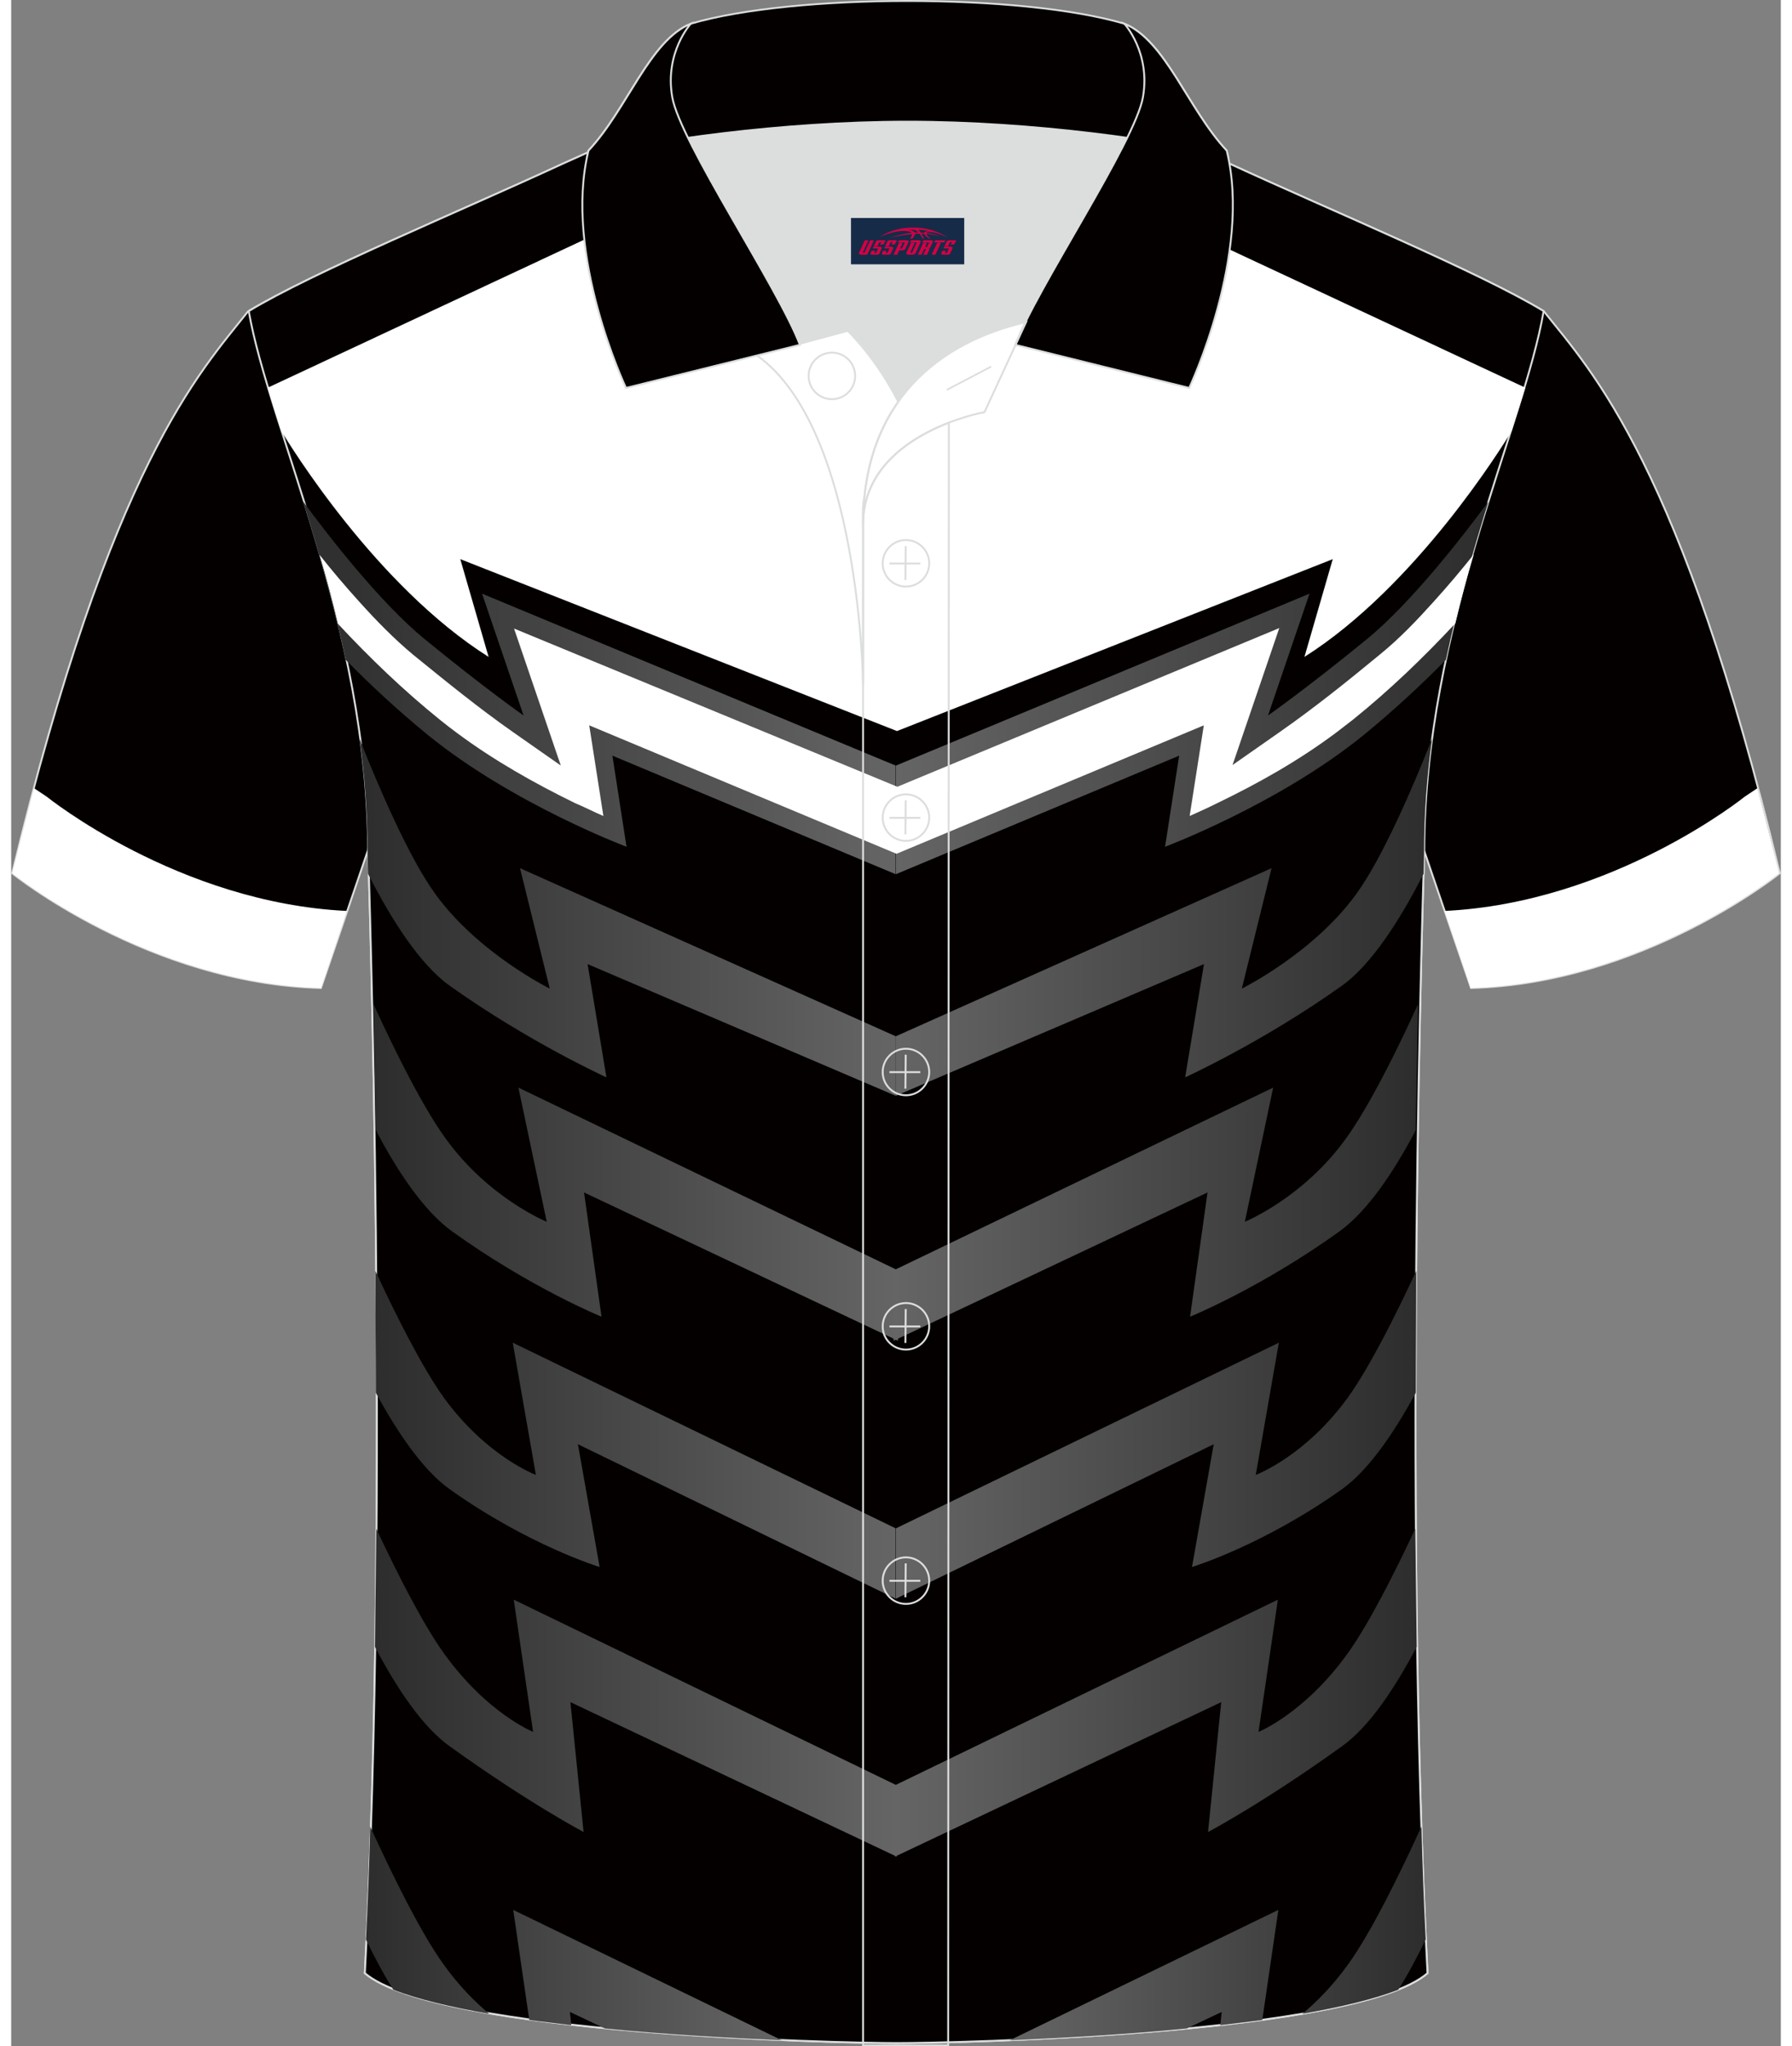 <?xml version="1.0" encoding="utf-8"?>
<!-- Generator: Adobe Illustrator 24.0.1, SVG Export Plug-In . SVG Version: 6.00 Build 0)  -->
<svg xmlns="http://www.w3.org/2000/svg" xmlns:xlink="http://www.w3.org/1999/xlink" version="1.1" id="图层_1" x="0px" y="0px" width="379.8px" height="433.5px" viewBox="0 0 375.08 433.53" enable-background="new 0 0 375.08 433.53" xml:space="preserve">
<rect x="0" y="0" width="375.08" height="433.53" fill="#808080" stroke="none"/>
<g>
	<path fill="none" stroke="#DCDDDD" stroke-width="0.4" stroke-miterlimit="22.927" d="M132.4,27.8c17.31-0.3,25.11,1.2,55.03,1.2   h0.3c29.92,0,38.22-1.6,55.53-1.2c3.9,1.7,9.5,4.4,15.01,6.9c21.71,10.01,53.03,23.01,66.54,31.22   c-4.2,24.61-25.31,66.94-25.31,114.57c0,0-4.6,136.58,0.7,237.55c-15.01,13.01-100.46,14.81-112.27,14.81h-0.5   c-11.81,0-97.26-1.9-112.47-14.81c5.3-100.96,0.7-237.55,0.7-237.55c0-47.63-21.01-89.86-25.31-114.57   c13.51-8.2,44.92-21.21,66.54-31.22C122.4,32.2,128.5,29.5,132.4,27.8"/>
	
		<path fill-rule="evenodd" clip-rule="evenodd" fill="#040000" stroke="#DCDDDD" stroke-width="0.4" stroke-miterlimit="22.927" d="   M324.92,66.03c10.11,12.71,29.02,32.32,49.93,118.97c0,0-28.82,23.31-65.43,24.31c0,0-7.1-20.71-9.81-28.71   c-20.31-59.73-9.1-110.37-80.95-146.29c-2.6-1.3-7.2-1.9-6.2-3.4c5.3-8.2,13.01-7.5,17.61-6c9.5,3.4,3.1-1.2,12.41,3.1   C264.28,37.9,311.41,57.81,324.92,66.03z"/>
	<path fill-rule="evenodd" clip-rule="evenodd" fill="#FFFFFF" d="M303.8,192.99c35.72-1.7,63.63-24.21,63.63-24.21l2.7-1.8   c1.5,5.7,3,11.71,4.6,18.01c0,0-28.82,23.31-65.43,24.31C309.41,209.3,306.61,201.1,303.8,192.99z"/>
	
		<path fill-rule="evenodd" clip-rule="evenodd" fill="#040000" stroke="#DCDDDD" stroke-width="0.4" stroke-miterlimit="22.927" d="   M50.15,66.03C40.05,78.83,21.14,98.34,0.22,185c0,0,28.82,23.31,65.43,24.31c0,0,7.1-20.71,9.81-28.71   c20.31-59.73,9.1-110.37,80.95-146.29c2.6-1.3,7.2-1.9,6.2-3.4c-5.3-8.2-13.01-7.5-17.61-6c-9.5,3.4-3.1-1.2-12.41,3.1   C110.79,37.9,63.66,57.81,50.15,66.03z"/>
	<path fill-rule="evenodd" clip-rule="evenodd" fill="#FFFFFF" d="M71.16,192.99c-35.72-1.7-63.63-24.21-63.63-24.21l-2.7-1.8   c-1.5,5.7-3,11.71-4.6,18.01c0,0,28.82,23.31,65.43,24.31C65.66,209.3,68.46,201.1,71.16,192.99z"/>
	
		<path fill-rule="evenodd" clip-rule="evenodd" fill="#040000" stroke="#DCDDDD" stroke-width="0.4" stroke-miterlimit="22.927" d="   M187.93,432.84h-0.5c-11.81,0-97.26-1.9-112.47-14.81c5.3-100.96,0.7-237.55,0.7-237.55c0-47.63-21.01-89.86-25.31-114.57   c13.51-8.2,44.92-21.21,66.54-31.22c5.5-2.5,11.61-5.2,15.51-6.9c17.31-0.3,25.11,1.2,55.03,1.2h0.3c29.92,0,38.22-1.6,55.53-1.2   c3.9,1.7,9.5,4.4,15.01,6.9c21.71,10.01,53.03,23.01,66.54,31.22c-4.2,24.61-25.31,66.94-25.31,114.57c0,0-4.6,136.58,0.7,237.55   C285.19,431.04,199.74,432.84,187.93,432.84z"/>
	<path fill-rule="evenodd" clip-rule="evenodd" fill="#FFFFFF" d="M274.11,139.17c23.71-15.01,42.02-44.72,43.92-47.83   c1-3.2,2-6.2,2.9-9.2L206.96,28.9c-5.3,0.1-11.51,0.2-19.21,0.2h-0.3c-7.7,0-13.91-0.1-19.21-0.2L54.37,82.14   c0.9,2.9,1.8,6,2.9,9.2c1.8,3,20.11,32.82,43.92,47.83l-6-20.71l92.56,36.42l92.36-36.42L274.11,139.17z"/>
	
		<linearGradient id="SVGID_1_" gradientUnits="userSpaceOnUse" x1="77.11" y1="766.024" x2="187.669" y2="766.024" gradientTransform="matrix(1 0 0 1 -0.014 -407.491)">
		<stop offset="0" style="stop-color:#2D2D2D"/>
		<stop offset="1" style="stop-color:#656565"/>
	</linearGradient>
	<path fill-rule="evenodd" clip-rule="evenodd" fill="url(#SVGID_1_)" d="M121.32,388.12c0,0-11.61-6.1-28.31-18.11   c-5.8-4.1-11.21-12.21-15.91-21.11c0.1-8.4,0.2-16.71,0.3-25.01c4.4,9.4,9.91,20.31,14.41,26.51c9.1,12.61,18.81,16.51,18.81,16.51   l-4.1-28.01l81.15,39.32v15.11l-69.14-32.72L121.32,388.12z"/>
	
		<linearGradient id="SVGID_2_" gradientUnits="userSpaceOnUse" x1="77.2" y1="711.39" x2="187.459" y2="711.39" gradientTransform="matrix(1 0 0 1 -0.014 -407.491)">
		<stop offset="0" style="stop-color:#2D2D2D"/>
		<stop offset="1" style="stop-color:#656565"/>
	</linearGradient>
	<path fill-rule="evenodd" clip-rule="evenodd" fill="url(#SVGID_2_)" d="M124.72,331.98c0,0-15.11-4.6-31.82-16.51   c-5.6-4-11.01-11.91-15.61-20.41c0-8.9-0.1-17.51-0.1-25.81c4.4,9.5,9.91,20.41,14.41,26.71c9.1,12.61,19.61,16.51,19.61,16.51   l-4.9-28.01l81.15,39.32v14.91l-67.34-32.72L124.72,331.98z"/>
	
		<linearGradient id="SVGID_3_" gradientUnits="userSpaceOnUse" x1="76.8" y1="655.811" x2="187.959" y2="655.811" gradientTransform="matrix(1 0 0 1 -0.014 -407.491)">
		<stop offset="0" style="stop-color:#2D2D2D"/>
		<stop offset="1" style="stop-color:#656565"/>
	</linearGradient>
	<path fill-rule="evenodd" clip-rule="evenodd" fill="url(#SVGID_3_)" d="M125.12,278.95c0,0-15.01-6.1-31.72-18.11   c-5.8-4.2-11.41-12.41-16.11-21.41c-0.2-9.91-0.3-18.91-0.5-26.71c4.5,9.91,10.51,21.91,15.31,28.51   c9.1,12.61,21.41,17.61,21.41,17.61l-6-28.42l80.45,38.72v14.91l-66.54-31.42L125.12,278.95z"/>
	
		<linearGradient id="SVGID_4_" gradientUnits="userSpaceOnUse" x1="73.84" y1="601.766" x2="187.499" y2="601.766" gradientTransform="matrix(1 0 0 1 -0.014 -407.491)">
		<stop offset="0" style="stop-color:#2D2D2D"/>
		<stop offset="1" style="stop-color:#656565"/>
	</linearGradient>
	<path fill-rule="evenodd" clip-rule="evenodd" fill="url(#SVGID_4_)" d="M126.16,228.24c0,0-16.51-7.5-33.22-19.41   c-6.3-4.5-12.31-13.91-17.31-23.71c-0.1-2.9-0.1-4.4-0.1-4.4c0-8.3-0.6-16.41-1.7-24.21c4.1,10.41,10.51,25.21,16.01,32.82   c9.1,12.61,24.31,20.11,24.31,20.11l-6.3-25.51l79.65,35.62v12.61l-65.33-27.91L126.16,228.24z"/>
	
		<linearGradient id="SVGID_5_" gradientUnits="userSpaceOnUse" x1="75.21" y1="817.034" x2="163.341" y2="817.034" gradientTransform="matrix(1 0 0 1 -0.014 -407.491)">
		<stop offset="0" style="stop-color:#2D2D2D"/>
		<stop offset="1" style="stop-color:#656565"/>
	</linearGradient>
	<path fill-rule="evenodd" clip-rule="evenodd" fill="url(#SVGID_5_)" d="M81,421.53c-2.1-3.3-4-6.9-5.8-10.61   c0.4-7.8,0.7-15.81,0.9-23.91c4.6,10.01,10.61,22.31,15.51,29.12c3.3,4.6,6.7,8,9.71,10.51C93.3,425.24,86.1,423.54,81,421.53   L81,421.53L81,421.53z M109.81,427.94l-3.4-23.31l56.93,27.61c-11.11-0.5-24.51-1.2-37.52-2.5l-7.4-3.5l0.3,2.8   C115.62,428.64,112.71,428.34,109.81,427.94z"/>
	
		<linearGradient id="SVGID_6_" gradientUnits="userSpaceOnUse" x1="61.892" y1="553.161" x2="187.459" y2="553.161" gradientTransform="matrix(1 0 0 1 -0.014 -407.491)">
		<stop offset="0" style="stop-color:#2D2D2D"/>
		<stop offset="1" style="stop-color:#656565"/>
	</linearGradient>
	<path fill-rule="evenodd" clip-rule="evenodd" fill="url(#SVGID_6_)" d="M130.42,179.39c0,0-24.01-9.01-42.02-23.61   c-6.5-5.3-12.51-10.91-17.51-16.01c-2.5-11.91-5.8-23.21-9.01-33.52c5.3,7.2,16.21,21.31,25.71,29.12   c13.11,10.71,21.01,16.21,21.01,16.21l-8.8-25.81l87.66,36.42v23.01l-60.03-25.11L130.42,179.39z"/>
	
		<linearGradient id="SVGID_7_" gradientUnits="userSpaceOnUse" x1="631.726" y1="766.024" x2="742.285" y2="766.024" gradientTransform="matrix(-1 0 0 1 929.693 -407.491)">
		<stop offset="0" style="stop-color:#2D2D2D"/>
		<stop offset="1" style="stop-color:#656565"/>
	</linearGradient>
	<path fill-rule="evenodd" clip-rule="evenodd" fill="url(#SVGID_7_)" d="M253.68,388.12c0,0,11.61-6.1,28.31-18.11   c5.8-4.1,11.21-12.21,15.91-21.11c-0.1-8.4-0.2-16.71-0.3-25.01c-4.4,9.4-9.91,20.31-14.41,26.51   c-9.1,12.61-18.81,16.51-18.81,16.51l4.1-28.01l-81.15,39.32v15.11l69.14-32.72L253.68,388.12z"/>
	
		<linearGradient id="SVGID_8_" gradientUnits="userSpaceOnUse" x1="631.816" y1="711.39" x2="742.075" y2="711.39" gradientTransform="matrix(-1 0 0 1 929.693 -407.491)">
		<stop offset="0" style="stop-color:#2D2D2D"/>
		<stop offset="1" style="stop-color:#656565"/>
	</linearGradient>
	<path fill-rule="evenodd" clip-rule="evenodd" fill="url(#SVGID_8_)" d="M250.28,331.98c0,0,15.11-4.6,31.82-16.51   c5.6-4,11.01-11.91,15.61-20.41c0-8.9,0.1-17.51,0.1-25.81c-4.4,9.5-9.91,20.41-14.41,26.71c-9.1,12.61-19.61,16.51-19.61,16.51   l4.9-28.01l-81.15,39.32v14.91l67.34-32.72L250.28,331.98z"/>
	
		<linearGradient id="SVGID_9_" gradientUnits="userSpaceOnUse" x1="631.426" y1="655.811" x2="742.585" y2="655.811" gradientTransform="matrix(-1 0 0 1 929.693 -407.491)">
		<stop offset="0" style="stop-color:#2D2D2D"/>
		<stop offset="1" style="stop-color:#656565"/>
	</linearGradient>
	<path fill-rule="evenodd" clip-rule="evenodd" fill="url(#SVGID_9_)" d="M249.87,278.95c0,0,15.01-6.1,31.72-18.11   c5.8-4.2,11.41-12.41,16.11-21.41c0.2-9.91,0.3-18.91,0.5-26.71c-4.5,9.91-10.51,21.91-15.31,28.51   c-9.1,12.61-21.41,17.61-21.41,17.61l6-28.42l-80.45,38.72v14.91l66.54-31.42L249.87,278.95z"/>
	
		<linearGradient id="SVGID_10_" gradientUnits="userSpaceOnUse" x1="628.466" y1="601.766" x2="742.125" y2="601.766" gradientTransform="matrix(-1 0 0 1 929.693 -407.491)">
		<stop offset="0" style="stop-color:#2D2D2D"/>
		<stop offset="1" style="stop-color:#656565"/>
	</linearGradient>
	<path fill-rule="evenodd" clip-rule="evenodd" fill="url(#SVGID_10_)" d="M248.83,228.24c0,0,16.51-7.5,33.22-19.41   c6.3-4.5,12.31-13.91,17.31-23.71c0.1-2.9,0.1-4.4,0.1-4.4c0-8.3,0.6-16.41,1.7-24.21c-4.1,10.41-10.51,25.21-16.01,32.82   c-9.1,12.61-24.31,20.11-24.31,20.11l6.3-25.51l-79.65,35.62v12.61l65.33-27.91L248.83,228.24z"/>
	
		<linearGradient id="SVGID_11_" gradientUnits="userSpaceOnUse" x1="629.816" y1="817.029" x2="717.957" y2="817.029" gradientTransform="matrix(-1 0 0 1 929.693 -407.491)">
		<stop offset="0" style="stop-color:#2D2D2D"/>
		<stop offset="1" style="stop-color:#656565"/>
	</linearGradient>
	<path fill-rule="evenodd" clip-rule="evenodd" fill="url(#SVGID_11_)" d="M294,421.53L294,421.53c-5.1,2-12.31,3.7-20.31,5.1   c3-2.5,6.4-5.9,9.71-10.51c4.9-6.8,10.91-19.11,15.51-29.12c0.2,8.1,0.5,16.11,0.9,23.91C298,414.63,296.1,418.23,294,421.53   L294,421.53z M256.28,429.04l0.3-2.8l-7.4,3.5c-13.01,1.3-26.41,2-37.52,2.5l56.92-27.61l-3.4,23.31   C262.28,428.34,259.38,428.64,256.28,429.04z"/>
	
		<linearGradient id="SVGID_12_" gradientUnits="userSpaceOnUse" x1="616.517" y1="553.161" x2="742.085" y2="553.161" gradientTransform="matrix(-1 0 0 1 929.693 -407.491)">
		<stop offset="0" style="stop-color:#2D2D2D"/>
		<stop offset="1" style="stop-color:#656565"/>
	</linearGradient>
	<path fill-rule="evenodd" clip-rule="evenodd" fill="url(#SVGID_12_)" d="M244.57,179.39c0,0,24.01-9.01,42.02-23.61   c6.5-5.3,12.51-10.91,17.51-16.01c2.5-11.91,5.8-23.21,9.01-33.52c-5.3,7.2-16.21,21.31-25.71,29.12   c-13.11,10.71-21.01,16.21-21.01,16.21l8.8-25.81l-87.66,36.42v23.01l60.03-25.11L244.57,179.39z"/>
	<path fill-rule="evenodd" clip-rule="evenodd" fill="#FFFFFF" d="M125.52,172.88l-3-19.21l65.13,27.21l65.13-27.21l-3,19.21   c2-0.9,4-1.8,6-2.8c8.7-4.2,17.21-9,25.11-14.91c1.2-0.9,2.3-1.8,3.5-2.7c7.7-6.2,14.91-13.11,21.71-20.41   c1.2-5,2.5-9.91,3.9-14.61c-2.7,3.4-5.5,6.7-8.4,9.91c-3.6,4-7.3,7.9-11.51,11.31c-6.9,5.7-13.91,11.31-21.21,16.41l-10.01,7   l9.91-29.02l-80.95,33.62l-81.25-33.52l9.91,29.02l-10.01-7c-7.3-5.1-14.31-10.81-21.21-16.41c-4.1-3.4-7.9-7.3-11.51-11.31   c-2.9-3.2-5.7-6.5-8.4-9.91c1.4,4.7,2.7,9.61,3.9,14.61c6.8,7.3,14.01,14.21,21.71,20.41c1.1,0.9,2.3,1.8,3.5,2.7   c7.8,5.8,16.31,10.61,25.11,14.91C121.52,170.98,123.42,171.98,125.52,172.88z"/>
	<path fill-rule="evenodd" clip-rule="evenodd" fill="#DCDDDD" d="M188.02,85.11c6.44-9.11,16.35-14.37,26.94-16.84   c5.24-10.64,16.09-27.82,21.62-39.14c-26.77-6.52-66.38-6.52-93.15,0c6.43,13.14,20,34.17,23.66,43.71l10.22-2.75   C177.3,70.09,183.3,75.76,188.02,85.11z"/>
	<path fill="none" stroke="#DCDDDD" stroke-width="0.4" stroke-miterlimit="10" d="M158.04,75.28l19.26-5.19c0,0,6,5.67,10.72,15.03   c-3.78,5.35-6.37,12.04-7.18,20.26c-0.14,0.74-0.24,1.47-0.28,2.18v3.57v33.98C180.56,145.1,180.03,90.85,158.04,75.28z"/>
	<path fill="none" stroke="#DCDDDD" stroke-width="0.4" stroke-miterlimit="10" d="M180.56,107.56v3.57c0-1.99,0.1-3.91,0.28-5.75   C180.69,106.12,180.6,106.85,180.56,107.56L180.56,107.56z M180.56,111.13v322.2h18.04l0.14-343.78   C191.14,92.48,180.56,98.79,180.56,111.13z"/>
	<path fill-rule="evenodd" clip-rule="evenodd" fill="#040000" stroke="#DCDDDD" stroke-width="0.4" stroke-miterlimit="10" d="   M122.08,33.11c13.39-3.26,40.91-7.33,67.91-7.33s54.52,4.07,67.91,7.33l-0.28-1.2c-8.22-8.78-12.93-23.33-21.69-26.89   C225,1.8,207.5,0.2,190,0.2c-17.51,0-35.01,1.61-45.95,4.82c-8.77,3.57-13.47,18.11-21.69,26.89L122.08,33.11z"/>
	<path fill-rule="evenodd" clip-rule="evenodd" fill="#040000" stroke="#DCDDDD" stroke-width="0.4" stroke-miterlimit="10" d="   M144.05,5.02c0,0-5.58,6.05-3.94,15.53c1.63,9.49,22.57,40.53,27.06,52.51l-36.86,9.13c0,0-13.39-28.22-7.95-50.28   C130.59,23.13,135.29,8.59,144.05,5.02z"/>
	<path fill-rule="evenodd" clip-rule="evenodd" fill="#040000" stroke="#DCDDDD" stroke-width="0.4" stroke-miterlimit="10" d="   M235.94,5.02c0,0,5.58,6.05,3.95,15.53c-1.63,9.49-22.57,40.53-27.06,52.51l36.86,9.13c0,0,13.39-28.22,7.95-50.28   C249.41,23.13,244.7,8.59,235.94,5.02z"/>
	<path fill="none" stroke="#DCDDDD" stroke-width="0.4" stroke-miterlimit="10" d="M173.95,84.57c2.72,0,4.93-2.21,4.93-4.93   s-2.21-4.93-4.93-4.93c-2.72,0-4.93,2.21-4.93,4.93S171.24,84.57,173.95,84.57z"/>
	<path fill="none" stroke="#DCDDDD" stroke-width="0.4" stroke-miterlimit="10" d="M215.11,68.24l-8.81,19.07   c0,0-25.75,4.58-25.75,23.82C180.56,84.95,196.83,72.44,215.11,68.24z"/>
	
	<line fill="none" stroke="#DCDDDD" stroke-width="0.36" stroke-miterlimit="10" x1="207.7" y1="77.67" x2="198.31" y2="82.59"/>
	<g>
		<g>
			<path fill="none" stroke="#DCDDDD" stroke-width="0.402" stroke-miterlimit="10" d="M189.65,124.27c2.71,0,4.93-2.22,4.93-4.93     s-2.23-4.93-4.93-4.93c-2.71,0-4.93,2.22-4.93,4.93C184.7,122.06,186.92,124.27,189.65,124.27z"/>
			
				<line fill="none" stroke="#DCDDDD" stroke-width="0.402" stroke-miterlimit="10" x1="189.6" y1="115.68" x2="189.53" y2="122.88"/>
			
				<line fill="none" stroke="#DCDDDD" stroke-width="0.402" stroke-miterlimit="10" x1="186.15" y1="119.38" x2="192.69" y2="119.38"/>
		</g>
		<g>
			<path fill="none" stroke="#DCDDDD" stroke-width="0.402" stroke-miterlimit="10" d="M189.65,178.15c2.71,0,4.93-2.22,4.93-4.93     c0-2.71-2.23-4.93-4.93-4.93c-2.71,0-4.93,2.22-4.93,4.93C184.7,175.94,186.92,178.15,189.65,178.15z"/>
			
				<line fill="none" stroke="#DCDDDD" stroke-width="0.402" stroke-miterlimit="10" x1="189.6" y1="169.56" x2="189.53" y2="176.76"/>
			
				<line fill="none" stroke="#DCDDDD" stroke-width="0.402" stroke-miterlimit="10" x1="186.15" y1="173.26" x2="192.69" y2="173.26"/>
		</g>
		<g>
			<path fill="none" stroke="#DCDDDD" stroke-width="0.402" stroke-miterlimit="10" d="M189.65,232.04c2.71,0,4.93-2.22,4.93-4.93     c0-2.71-2.23-4.93-4.93-4.93c-2.71,0-4.93,2.22-4.93,4.93C184.7,229.82,186.92,232.04,189.65,232.04z"/>
			
				<line fill="none" stroke="#DCDDDD" stroke-width="0.402" stroke-miterlimit="10" x1="189.6" y1="223.45" x2="189.53" y2="230.64"/>
			
				<line fill="none" stroke="#DCDDDD" stroke-width="0.402" stroke-miterlimit="10" x1="186.15" y1="227.14" x2="192.69" y2="227.14"/>
		</g>
		<g>
			<path fill="none" stroke="#DCDDDD" stroke-width="0.402" stroke-miterlimit="10" d="M189.65,285.92c2.71,0,4.93-2.22,4.93-4.93     s-2.23-4.93-4.93-4.93c-2.71,0-4.93,2.22-4.93,4.93C184.7,283.7,186.92,285.92,189.65,285.92z"/>
			
				<line fill="none" stroke="#DCDDDD" stroke-width="0.402" stroke-miterlimit="10" x1="189.6" y1="277.33" x2="189.53" y2="284.52"/>
			
				<line fill="none" stroke="#DCDDDD" stroke-width="0.402" stroke-miterlimit="10" x1="186.15" y1="281.02" x2="192.69" y2="281.02"/>
		</g>
		<g>
			<path fill="none" stroke="#DCDDDD" stroke-width="0.402" stroke-miterlimit="10" d="M189.65,339.8c2.71,0,4.93-2.22,4.93-4.93     s-2.23-4.93-4.93-4.93c-2.71,0-4.93,2.22-4.93,4.93C184.7,337.58,186.92,339.8,189.65,339.8z"/>
			
				<line fill="none" stroke="#DCDDDD" stroke-width="0.402" stroke-miterlimit="10" x1="189.6" y1="331.21" x2="189.53" y2="338.4"/>
			
				<line fill="none" stroke="#DCDDDD" stroke-width="0.402" stroke-miterlimit="10" x1="186.15" y1="334.9" x2="192.69" y2="334.9"/>
		</g>
	</g>
</g>
<g id="tag_logo">
	<rect y="46.18" fill="#162B48" width="24" height="9.818" x="178"/>
	<g>
		<path fill="#D30044" d="M193.96,49.37l0.005-0.011c0.131-0.311,1.085-0.262,2.351,0.071c0.715,0.24,1.44,0.54,2.193,0.9    c-0.218-0.147-0.447-0.289-0.682-0.42l0.011,0.005l-0.011-0.005c-1.478-0.845-3.218-1.418-5.1-1.62    c-1.282-0.115-1.658-0.082-2.411-0.055c-2.449,0.142-4.68,0.905-6.458,2.095c1.26-0.638,2.722-1.075,4.195-1.336    c1.467-0.18,2.476-0.033,2.771,0.344c-1.691,0.175-3.469,0.633-4.555,1.075c1.156-0.338,2.967-0.665,4.647-0.813    c0.016,0.251-0.115,0.567-0.415,0.96h0.475c0.376-0.382,0.584-0.725,0.595-1.004c0.333-0.022,0.66-0.033,0.971-0.033    C192.79,49.81,193,50.16,193.2,50.55h0.262c-0.125-0.344-0.295-0.687-0.518-1.036c0.207,0,0.393,0.005,0.567,0.011    c0.104,0.267,0.496,0.66,1.058,1.025h0.245c-0.442-0.365-0.753-0.753-0.835-1.004c1.047,0.065,1.696,0.224,2.885,0.513    C195.78,49.63,195.04,49.46,193.96,49.37z M191.52,49.28c-0.164-0.295-0.655-0.485-1.402-0.551    c0.464-0.033,0.922-0.055,1.364-0.055c0.311,0.147,0.589,0.344,0.84,0.589C192.06,49.26,191.79,49.27,191.52,49.28z M193.5,49.33c-0.224-0.016-0.458-0.027-0.715-0.044c-0.147-0.202-0.311-0.398-0.502-0.6c0.082,0,0.164,0.005,0.24,0.011    c0.72,0.033,1.429,0.125,2.138,0.273C193.99,48.93,193.61,49.09,193.5,49.33z"/>
		<path fill="#D30044" d="M180.92,50.91L179.75,53.46C179.57,53.83,179.84,53.97,180.32,53.97l0.873,0.005    c0.115,0,0.251-0.049,0.327-0.175l1.342-2.891H182.08L180.86,53.54H180.69c-0.147,0-0.185-0.033-0.147-0.125l1.156-2.504H180.92L180.92,50.91z M182.78,52.26h1.271c0.36,0,0.584,0.125,0.442,0.425L184.02,53.72C183.92,53.94,183.65,53.97,183.42,53.97H182.5c-0.267,0-0.442-0.136-0.349-0.333l0.235-0.513h0.742L182.95,53.5C182.93,53.55,182.97,53.56,183.03,53.56h0.18    c0.082,0,0.125-0.016,0.147-0.071l0.376-0.813c0.011-0.022,0.011-0.044-0.055-0.044H182.61L182.78,52.26L182.78,52.26z M183.6,52.19h-0.78l0.475-1.025c0.098-0.218,0.338-0.256,0.578-0.256H185.32L184.93,51.75L184.15,51.87l0.262-0.562H184.12c-0.082,0-0.12,0.016-0.147,0.071L183.6,52.19L183.6,52.19z M185.19,52.26L185.02,52.63h1.069c0.06,0,0.06,0.016,0.049,0.044    L185.76,53.49C185.74,53.54,185.7,53.56,185.62,53.56H185.44c-0.055,0-0.104-0.011-0.082-0.06l0.175-0.376H184.79L184.56,53.64C184.46,53.83,184.64,53.97,184.91,53.97h0.916c0.24,0,0.502-0.033,0.605-0.251l0.475-1.031c0.142-0.3-0.082-0.425-0.442-0.425H185.19L185.19,52.26z M186,52.19l0.371-0.818c0.022-0.055,0.06-0.071,0.147-0.071h0.295L186.55,51.86l0.791-0.115l0.387-0.845H186.28c-0.24,0-0.48,0.038-0.578,0.256L185.23,52.19L186,52.19L186,52.19z M188.4,52.65h0.278c0.087,0,0.153-0.022,0.202-0.115    l0.496-1.075c0.033-0.076-0.011-0.12-0.125-0.12H187.85l0.431-0.431h1.522c0.355,0,0.485,0.153,0.393,0.355l-0.676,1.445    c-0.06,0.125-0.175,0.333-0.644,0.327l-0.649-0.005L187.79,53.97H187.01l1.178-2.558h0.785L188.4,52.65L188.4,52.65z     M190.99,53.46c-0.022,0.049-0.06,0.076-0.142,0.076h-0.191c-0.082,0-0.109-0.027-0.082-0.076l0.944-2.051h-0.785l-0.987,2.138    c-0.125,0.273,0.115,0.415,0.453,0.415h0.72c0.327,0,0.649-0.071,0.769-0.322l1.085-2.384c0.093-0.202-0.06-0.355-0.415-0.355    h-1.533l-0.431,0.431h1.38c0.115,0,0.164,0.033,0.131,0.104L190.99,53.46L190.99,53.46z M193.71,52.33h0.278    c0.087,0,0.158-0.022,0.202-0.115l0.344-0.753c0.033-0.076-0.011-0.12-0.125-0.12h-1.402l0.425-0.431h1.527    c0.355,0,0.485,0.153,0.393,0.355l-0.529,1.124c-0.044,0.093-0.147,0.18-0.393,0.18c0.224,0.011,0.256,0.158,0.175,0.327    l-0.496,1.075h-0.785l0.54-1.167c0.022-0.055-0.005-0.087-0.104-0.087h-0.235L192.94,53.97h-0.785l1.178-2.558h0.785L193.71,52.33L193.71,52.33z M196.28,51.42L195.1,53.97h0.785l1.184-2.558H196.28L196.28,51.42z M197.79,51.35l0.202-0.431h-2.1l-0.295,0.431    H197.79L197.79,51.35z M197.77,52.26h1.271c0.36,0,0.584,0.125,0.442,0.425l-0.475,1.031c-0.104,0.218-0.371,0.251-0.605,0.251    h-0.916c-0.267,0-0.442-0.136-0.349-0.333l0.235-0.513h0.742L197.94,53.5c-0.022,0.049,0.022,0.06,0.082,0.06h0.18    c0.082,0,0.125-0.016,0.147-0.071l0.376-0.813c0.011-0.022,0.011-0.044-0.049-0.044h-1.069L197.77,52.26L197.77,52.26z     M198.58,52.19H197.8l0.475-1.025c0.098-0.218,0.338-0.256,0.578-0.256h1.451l-0.387,0.845l-0.791,0.115l0.262-0.562h-0.295    c-0.082,0-0.12,0.016-0.147,0.071L198.58,52.19z"/>
	</g>
</g>
</svg>